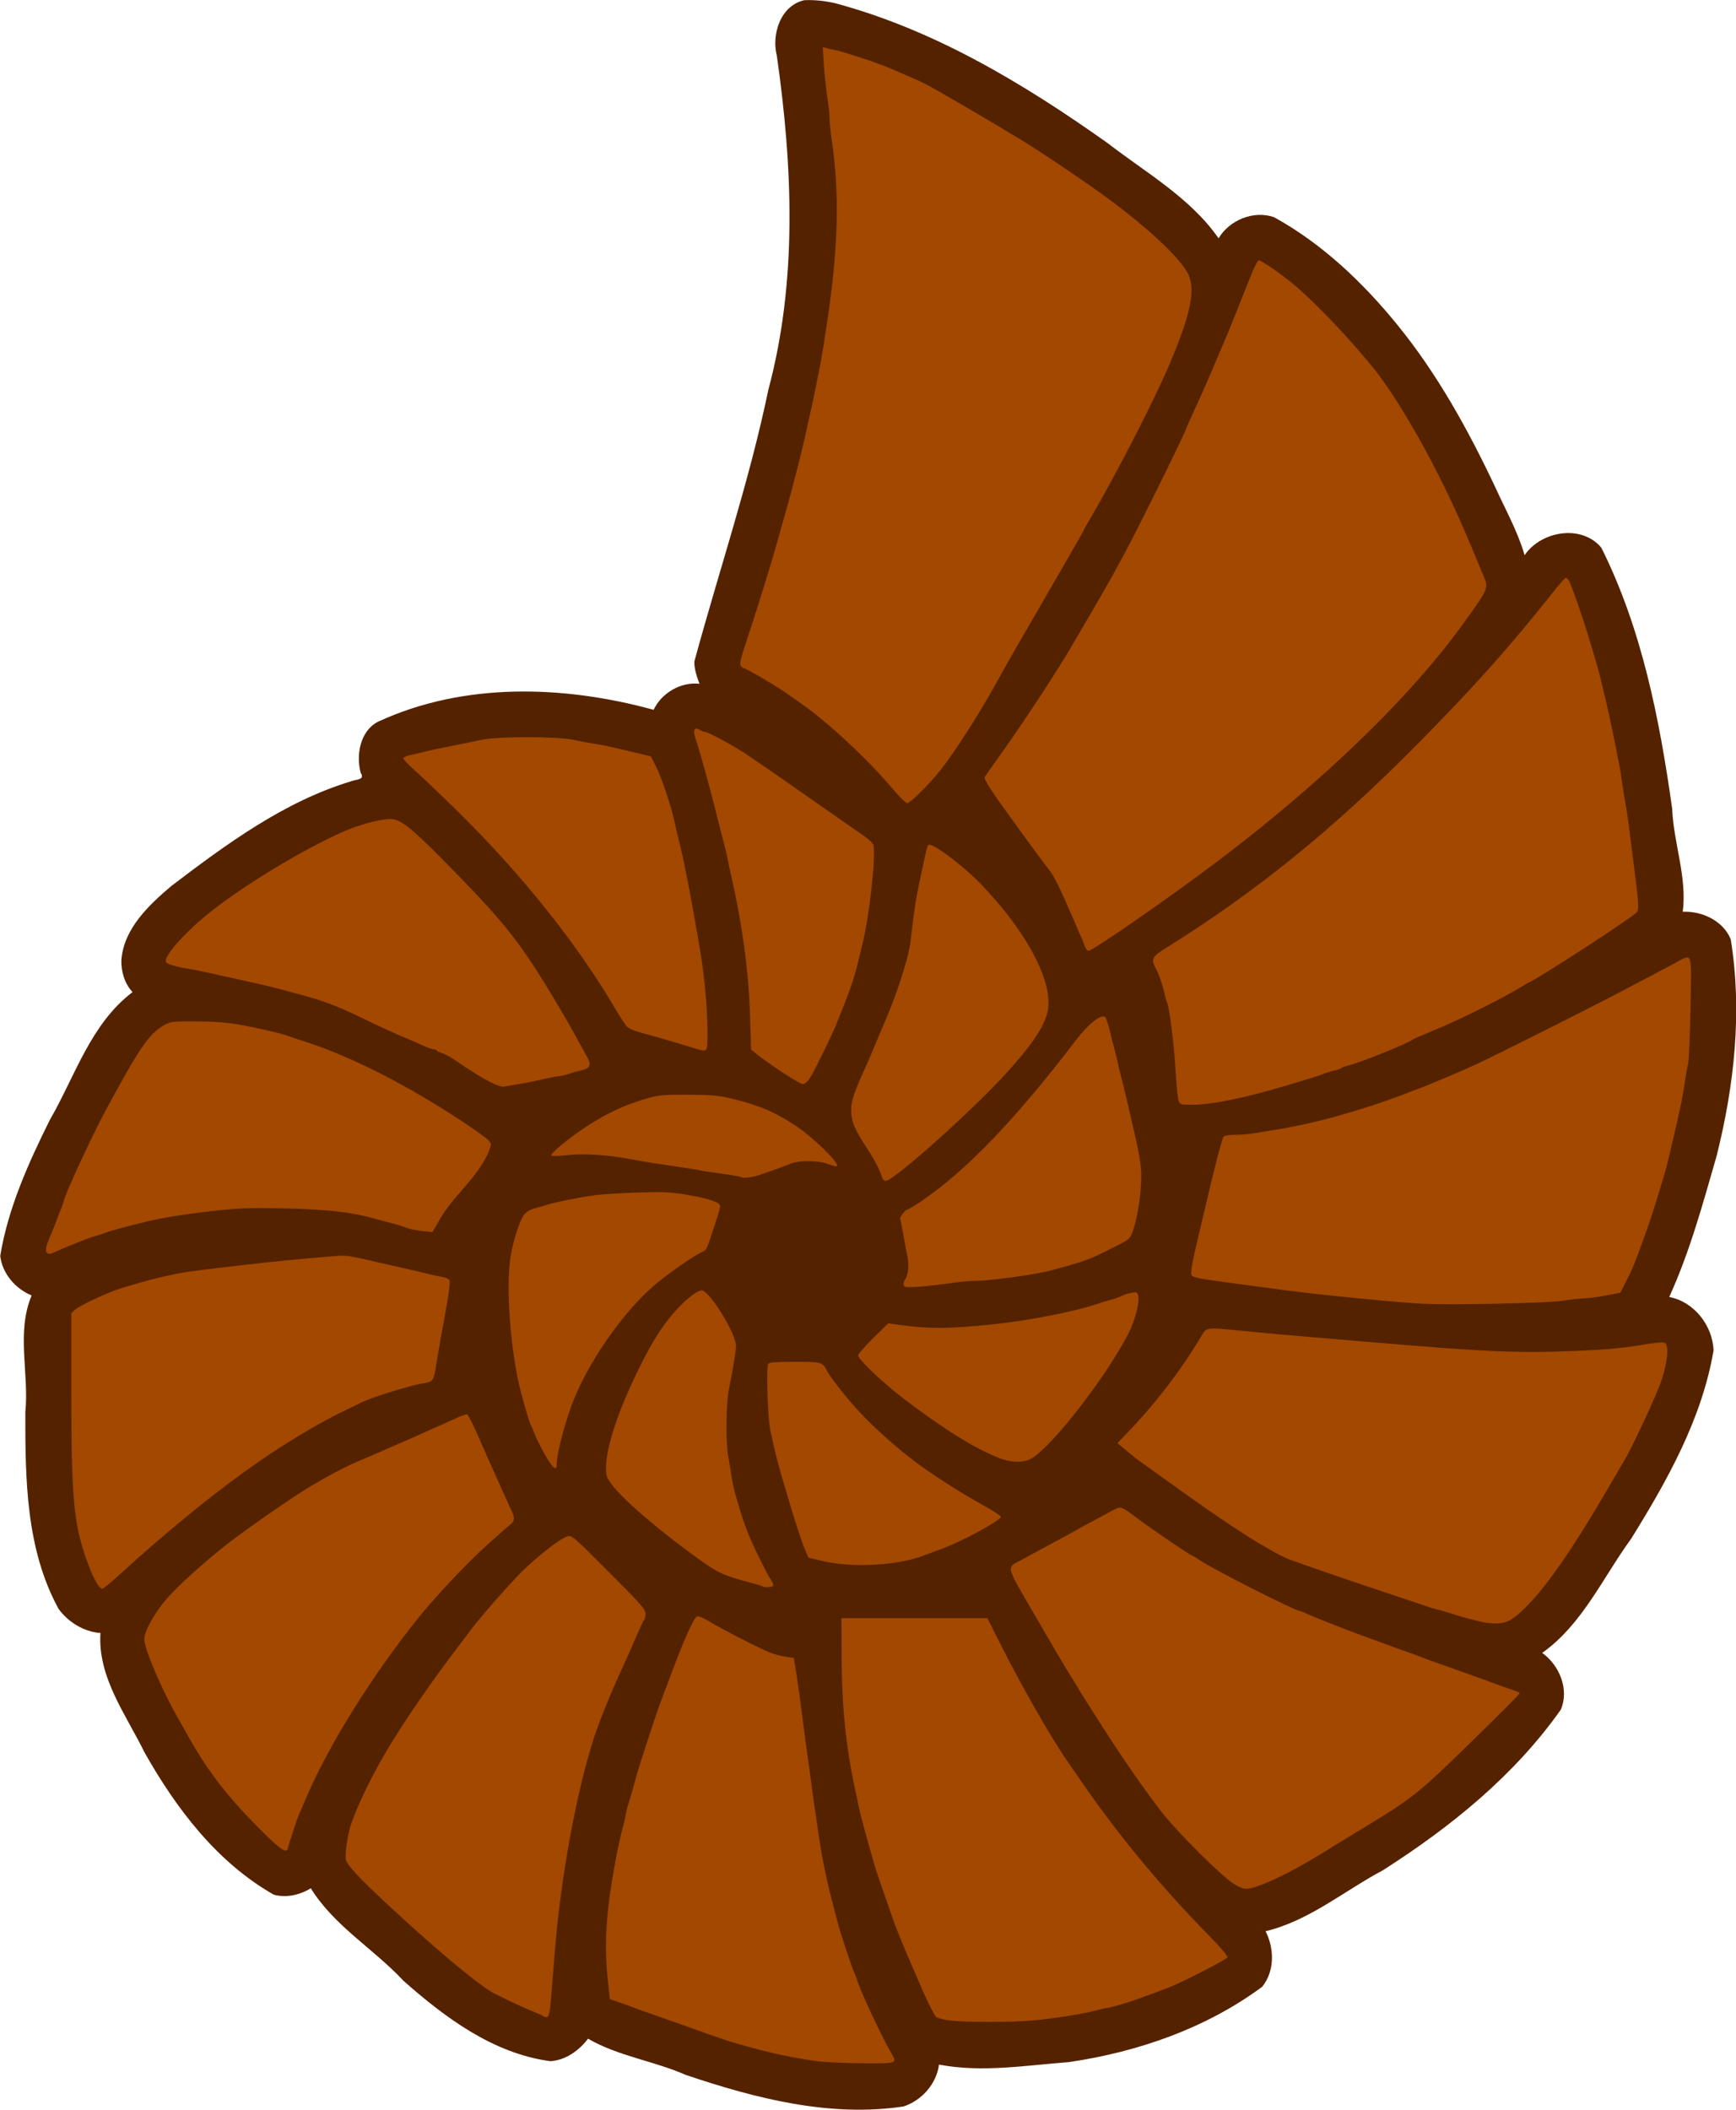 <?xml version="1.0" encoding="UTF-8" standalone="no"?>
<svg xmlns:rdf="http://www.w3.org/1999/02/22-rdf-syntax-ns#" xmlns="http://www.w3.org/2000/svg" height="174.82mm" width="143.93mm" version="1.1" xmlns:cc="http://creativecommons.org/ns#" xmlns:dc="http://purl.org/dc/elements/1.1/" viewBox="0 0 509.998 619.457">
<g transform="translate(1529.3 294.51)">
<g stroke-width=".466" transform="translate(-1519.8 -284.67)">
<path d="m226.92-9.81c-7.068 1.472-9.844 10.017-8.199 16.367 4.632 32.458 6.083 66.029-2.482 97.984-5.615 27.03-14.519 53.227-21.752 79.84-0.084 2.253 0.844 4.768 1.504 6.557-5.502-0.613-11.115 2.674-13.477 7.643-26.353-7.231-55.705-8.183-80.953 3.492-5.244 2.678-6.532 9.75-5.084 15.051 1.331 2.064-1.309 1.84-2.76 2.42-19.745 5.959-36.626 18.42-52.838 30.729-6.67 5.64-14.025 12.549-14.725 21.8-0.078 3.378 0.94 6.894 3.288 9.393-12.306 9.305-16.897 24.721-24.327 37.579-6.297 12.676-12.236 25.822-14.552 39.882 0.606 5.2 4.467 9.649 9.227 11.615-4.587 10.927-0.695 22.878-1.85 34.25-0.026 19.552 0.132 40.254 9.809 57.854 2.894 3.867 7.39 6.653 12.258 7.004-0.854 13.017 7.525 23.991 12.963 35.093 9.289 16.457 21.27 32.253 37.955 41.747 3.683 1.01 7.678 0.081 10.881-1.885 6.857 11.09 18.508 17.801 27.25 27.191 12.311 10.883 26.403 21.348 43.14 23.586 4.475-0.298 8.41-3.117 11.057-6.602 8.905 5.141 19.339 6.511 28.685 10.624 20.466 6.888 42.262 12.526 63.986 9.273 5.371-1.76 9.701-6.642 10.434-12.297 12.666 2.413 25.62 0.217 38.295-0.752 20.183-2.976 40.114-9.891 56.625-22.08 3.725-4.55 3.627-11.269 1.016-16.328 12.794-3.063 23.063-11.836 34.466-17.896 19.843-12.654 38.607-27.788 52.264-47.155 2.563-5.946-0.401-13.053-5.457-16.676 11.814-8.389 17.797-22.098 26.115-33.491 10.617-17.102 20.807-35.241 24.224-55.311-0.253-7.3-5.735-14.335-13.026-15.697 6.06-13.272 9.893-27.419 13.92-41.393 5.197-20.71 7.6-42.47 4.145-63.669-2.262-5.431-8.425-8.311-14.09-8.049 1.315-10.221-2.714-20.156-3.106-30.272-3.703-26.235-8.875-52.754-20.81-76.63-5.83-6.976-17.719-4.902-22.547 2.197-2.001-6.942-5.617-13.354-8.602-19.936-7.96-16.852-17.026-33.307-28.849-47.792-10.133-12.428-22.057-23.766-36.17-31.521-5.991-2.074-13.068 0.838-16.281 6.205-8.32-11.938-21.34-19.237-32.64-27.989-24.57-17.407-50.96-33.334-80.3-41.119-2.829-0.609-5.73-0.934-8.627-0.814z" fill="#520"/>
<path d="m230.02 595.31c-6.509-0.93-12.11-2.095-18.642-3.879-6.745-1.842-8.061-2.277-21.205-7.005-1.282-0.461-4.218-1.489-6.525-2.284-2.307-0.795-5.662-1.995-7.457-2.666-1.794-0.671-3.996-1.467-4.894-1.769l-1.631-0.549-0.539-4.893c-1.284-11.663-0.571-21.746 2.719-38.448 0.505-2.563 1.2-5.604 1.544-6.758 0.344-1.153 0.759-2.936 0.923-3.961s0.581-2.703 0.927-3.728 1.085-3.542 1.64-5.593c0.555-2.051 1.315-4.672 1.689-5.826s1.624-5.016 2.778-8.583c1.155-3.567 2.625-7.867 3.269-9.554 0.643-1.688 1.558-4.117 2.033-5.398 4.723-12.742 7.748-19.554 8.741-19.682 0.462-0.059 1.993 0.603 3.403 1.472 3.61 2.225 14.687 7.924 17.726 9.12 1.401 0.551 3.595 1.144 4.877 1.318l2.33 0.315 0.77 4.894c0.424 2.691 1.219 8.459 1.767 12.816 0.548 4.358 1.293 9.915 1.655 12.35 0.362 2.435 0.78 5.476 0.928 6.758s0.568 4.323 0.933 6.758 0.888 6 1.162 7.923c1.211 8.472 2.556 14.686 5.75 26.565 0.879 3.269 3.904 12.385 4.718 14.214 0.342 0.769 0.779 1.922 0.971 2.563 0.887 2.957 7.12 16.302 9.642 20.643 2.179 3.751 2.531 3.597-8.14 3.546-5.191-0.025-11.43-0.33-13.865-0.678zm39.171-11.938c-1.654-0.236-3.289-0.664-3.634-0.95-0.7-0.581-3.164-5.689-6.135-12.72-1.083-2.563-2.257-5.29-2.608-6.059-0.352-0.769-1.091-2.552-1.643-3.961-0.552-1.41-1.222-3.088-1.489-3.728-0.267-0.641-0.761-2.004-1.099-3.029-0.337-1.025-1.473-4.276-2.523-7.224-1.05-2.948-2.242-6.513-2.648-7.923-1.65-5.731-1.991-6.949-3.2-11.418-0.693-2.563-1.351-5.185-1.462-5.826-0.111-0.641-0.59-2.948-1.064-5.127-2.661-12.228-3.877-24.122-3.932-38.449l-0.045-11.651h21.438 21.438l3.745 7.457c6.157 12.259 14.765 27.339 19.554 34.255 0.799 1.153 2.897 4.194 4.663 6.758 10.603 15.391 23.216 30.566 37.44 45.047 3.341 3.401 5.242 5.681 5.083 6.095-0.241 0.628-13.386 7.356-17.356 8.884-1.994 0.767-6.418 2.403-9.088 3.36-2.987 1.071-8.147 2.573-8.814 2.567-0.362-0.005-1.725 0.297-3.029 0.669-3.497 0.996-12.791 2.483-18.968 3.035-6.449 0.576-20.407 0.542-24.626-0.061zm-119.11-1.213c-0.251-0.213-1.715-0.882-3.253-1.488-2.839-1.119-10.419-4.713-12.113-5.743-4.988-3.034-16.706-12.9-30.311-25.522-8.065-7.482-11.579-11.226-12.257-13.058-0.454-1.228 0.478-7.756 1.526-10.687 2.329-6.514 6.217-14.444 10.953-22.34 4.613-7.69 12.497-19.173 19.345-28.175 2.318-3.048 4.625-6.089 5.126-6.758 2.671-3.567 11.058-13.123 14.601-16.637 4.481-4.444 11.188-9.691 13.35-10.445 1.374-0.479 1.519-0.356 12.246 10.371 9.381 9.381 10.856 11.048 10.856 12.266 0 0.776-0.185 1.61-0.412 1.853-0.226 0.244-1.406 2.75-2.622 5.569s-2.794 6.385-3.508 7.923c-3.462 7.464-6.897 15.872-8.569 20.972-5.087 15.519-9.761 40.883-11.508 62.45-0.27 3.332-0.735 9.097-1.034 12.81-0.433 5.378-0.687 6.779-1.252 6.888-0.39 0.075-0.914-0.037-1.165-0.25zm202.56-39.072c-3.84-2.586-16.5-15.218-20.734-20.689-5.285-6.828-11.445-15.711-18.099-26.099-3.945-6.159-5.862-9.211-6.879-10.952-0.599-1.025-1.761-2.913-2.583-4.194-0.821-1.282-5.12-8.585-9.552-16.229-9.103-15.701-8.749-14.286-4.191-16.752 1.153-0.624 3.565-1.932 5.36-2.908 1.794-0.975 4.835-2.608 6.758-3.629 1.922-1.021 3.705-2.007 3.961-2.191 0.256-0.185 2.563-1.444 5.127-2.799 2.563-1.355 4.87-2.602 5.127-2.772 0.256-0.17 1.037-0.552 1.735-0.85 1.189-0.507 1.571-0.317 6.059 3.026 4.66 3.471 15.501 10.849 15.942 10.849 0.121 0 1.121 0.6 2.223 1.334 4.447 2.96 28.18 14.978 29.577 14.978 0.159 0 1.15 0.404 2.204 0.897 1.053 0.493 3.908 1.663 6.343 2.601s5.162 1.997 6.059 2.355c0.897 0.358 2.47 0.946 3.495 1.307 1.025 0.361 3.961 1.433 6.525 2.382 2.563 0.949 5.499 2.008 6.525 2.353 1.025 0.345 3.018 1.08 4.428 1.632 1.41 0.553 3.402 1.288 4.427 1.634 1.025 0.346 4.276 1.499 7.224 2.563s5.884 2.115 6.525 2.335c0.641 0.22 2.633 0.95 4.427 1.622 1.794 0.672 3.944 1.426 4.777 1.676 0.833 0.25 1.515 0.613 1.515 0.807 0 0.194-6.429 6.633-14.286 14.309-15.488 15.131-17.103 16.416-31.853 25.351-3.973 2.407-9.371 5.709-11.996 7.339-9.436 5.859-19.123 10.394-22.203 10.394-0.911 0-2.41-0.636-3.963-1.682zm-284.45-14.52c-10.48-10.299-16.627-18.182-22.624-29.011-0.639-1.153-1.945-3.46-2.903-5.127-4.58-7.965-9.781-20.157-9.781-22.928 0-2.389 3.004-7.771 6.736-12.067 3.298-3.797 11.815-11.432 18.431-16.523 5.677-4.368 20.064-14.293 23.535-16.235 0.769-0.43 2.061-1.181 2.872-1.669 3.267-1.966 8.482-4.641 11.342-5.82 2.952-1.216 4.059-1.692 8.389-3.608 1.153-0.51 2.517-1.102 3.029-1.314 1.263-0.524 6.199-2.702 7.923-3.497 1.689-0.778 5.545-2.504 9.262-4.145 1.506-0.665 2.974-1.208 3.262-1.206 0.289 0.001 1.87 3.095 3.515 6.874s3.707 8.445 4.584 10.367c1.551 3.402 2.713 5.986 4.191 9.321 0.398 0.897 0.902 1.995 1.12 2.44 0.651 1.325 0.455 2.593-0.504 3.265-0.496 0.347-3.642 3.107-6.991 6.134-6.228 5.627-15.312 15.291-20.634 21.95-13.251 16.581-26.056 37.144-32.342 51.936-1.15 2.707-2.251 5.237-2.446 5.621-0.293 0.578-2.582 7.62-3.143 9.671-0.373 1.362-2.022 0.292-6.824-4.428zm358.73-61.96c-1.579-0.207-7.438-1.768-10.253-2.732-1.025-0.351-2.703-0.837-3.728-1.081s-2.493-0.672-3.262-0.952c-0.769-0.28-6.431-2.181-12.583-4.224-6.152-2.043-13.492-4.527-16.312-5.518-2.82-0.991-6.804-2.385-8.855-3.097-3.844-1.335-4.574-1.678-9.321-4.377-5.83-3.315-14.208-8.892-25.289-16.834-5.194-3.723-10.471-7.504-11.726-8.404-1.255-0.9-3.297-2.507-4.538-3.571l-2.255-1.935 2.839-2.954c8.363-8.7 15.92-18.558 21.647-28.237 1.71-2.89 1.357-2.838 12.065-1.768 6.852 0.685 13.968 1.323 23.802 2.134 2.948 0.243 9.03 0.756 13.515 1.139 34.329 2.935 43.611 3.333 61.052 2.617 8.163-0.335 13.404-0.802 18.384-1.636 5.067-0.849 7.131-1.03 7.573-0.663 1.153 0.957 0.716 5.52-1.046 10.928-1.294 3.973-8.554 19.592-10.915 23.484-0.233 0.384-2.192 3.74-4.352 7.457-10.97 18.871-18.963 30.345-25.417 36.485-3.999 3.804-5.819 4.422-11.025 3.738zm-407.99-11.62c-1.194-2.024-2.095-4.125-3.375-7.868-3.429-10.031-4.107-17.955-4.109-48.038l-0.002-23.338 1.049-0.964c1.434-1.318 10.01-5.31 13.865-6.454 7.026-2.085 9.066-2.635 13.049-3.518 4.716-1.045 5.894-1.224 16.079-2.442 10.486-1.254 18.677-2.127 25.167-2.683 3.332-0.285 7.295-0.627 8.807-0.76 2.603-0.229 4.251 0.034 12.398 1.975 1.41 0.336 4.66 1.069 7.224 1.629 2.563 0.56 5.709 1.297 6.991 1.639 1.282 0.341 3.205 0.758 4.274 0.926 1.069 0.168 2.055 0.595 2.191 0.949 0.259 0.674-0.157 3.894-1.336 10.355-0.386 2.115-1.018 5.575-1.404 7.69-0.386 2.115-0.92 5.291-1.185 7.058-0.655 4.362-0.941 4.775-3.576 5.151-3.697 0.528-15.863 4.32-18.661 5.817-0.445 0.238-2.697 1.334-5.004 2.434-5.802 2.768-14.226 7.68-21.564 12.572-13.285 8.858-28.914 21.415-45.285 36.385-1.906 1.743-3.721 3.17-4.032 3.17-0.311 0-1.013-0.759-1.56-1.686zm195.64 0.993c-0.125-0.125-1.785-0.638-3.69-1.14-8.26-2.178-9.665-2.862-17.046-8.299-14.546-10.716-24.52-19.943-25.143-23.26-0.894-4.765 1.909-14.963 7.346-26.729 5.238-11.335 8.827-17.161 13.891-22.547 2.638-2.806 5.543-4.95 6.707-4.95 2.247 0 10.084 12.664 10.084 16.295 0 1.449-0.775 6.182-2.122 12.963-0.789 3.97-0.905 15.545-0.194 19.264 0.264 1.381 0.685 3.945 0.936 5.698 0.251 1.753 0.777 4.27 1.169 5.593 0.392 1.323 1.054 3.558 1.471 4.968 0.785 2.65 2.08 6.188 3.158 8.622 1.707 3.856 4.776 9.964 5.706 11.357 0.576 0.863 0.934 1.755 0.794 1.981-0.266 0.431-2.675 0.575-3.067 0.184zm17.828-7.41-4.38-1.032-1.002-2.307c-0.957-2.204-3.178-9.026-5.377-16.521-0.564-1.922-1.311-4.439-1.659-5.593-0.888-2.942-2.352-8.92-3.193-13.049-0.764-3.747-1.206-18.454-0.585-19.459 0.262-0.424 2.353-0.581 7.755-0.581 7.877 0 8.124 0.065 9.402 2.483 1.515 2.867 7.416 10.111 11.888 14.592 4.426 4.436 11.436 10.428 15.824 13.527 6.074 4.29 12.577 8.384 18.454 11.621 2.747 1.513 5.002 2.989 5.01 3.28 0.022 0.795-7.612 5.177-13.967 8.015-1.87 0.836-3.819 1.585-9.321 3.584-7.521 2.732-20.593 3.385-28.848 1.44zm-81.99-31.62c-1.313-2.371-2.635-5.045-2.937-5.942-0.302-0.897-0.696-1.841-0.874-2.097-0.404-0.58-2.01-5.856-3.191-10.486-2.928-11.477-4.35-30.468-2.932-39.148 0.809-4.949 2.761-11.002 4.038-12.52 0.643-0.765 1.906-1.496 3.097-1.793 1.106-0.276 2.64-0.72 3.409-0.986 2.081-0.719 9.706-2.257 14.214-2.866 2.179-0.294 7.946-0.652 12.816-0.796 7.7-0.226 9.611-0.131 14.652 0.733 6.244 1.07 9.35 2.151 9.35 3.254 0 0.381-0.446 2.071-0.992 3.755-3.019 9.322-2.913 9.084-4.368 9.763-2.756 1.286-10.326 6.582-14.214 9.946-9.326 8.066-19.791 23.311-24.045 35.025-2.435 6.707-4.392 14.479-4.386 17.42 0.004 2.119-1.309 0.941-3.637-3.262zm133.67 1.342c-7.199-2.801-16.589-8.649-28.429-17.705-5.786-4.426-13.049-11.335-13.049-12.414 0-0.419 1.993-2.716 4.429-5.105l4.429-4.343 2.212 0.317c9.439 1.351 15.263 1.351 28.311 0.001 11.217-1.161 24.878-3.877 31.691-6.301 0.769-0.274 2.207-0.695 3.195-0.936 0.988-0.241 2.359-0.729 3.045-1.084 0.687-0.355 2.008-0.788 2.935-0.962 1.442-0.27 1.73-0.178 1.99 0.639 0.616 1.942-0.871 7.621-3.1 11.841-6.766 12.805-21.617 31.934-27.979 36.037-2.223 1.434-6.019 1.44-9.68 0.016zm124.67-45.31c-7.149-0.308-30.84-2.651-41.944-4.148-2.82-0.38-8.377-1.123-12.35-1.651-11.833-1.572-13.49-1.885-13.904-2.624-0.354-0.633 0.176-3.639 2.001-11.341 0.334-1.41 1.072-4.556 1.639-6.991 0.567-2.435 1.342-5.686 1.721-7.224 0.379-1.538 0.971-3.95 1.315-5.36 1.29-5.286 2.365-9.107 2.721-9.671 0.229-0.363 1.453-0.584 3.252-0.585 1.587-0.001 4.144-0.214 5.682-0.472s4.789-0.788 7.224-1.178c5.953-0.953 14.31-2.919 20.739-4.88 1.794-0.547 4.206-1.281 5.36-1.63 2.571-0.778 11.072-3.794 12.35-4.382 0.513-0.236 1.561-0.638 2.33-0.893 2.234-0.742 13.116-5.342 17.93-7.58 4.684-2.177 30.933-15.33 39.16-19.623 7.113-3.711 14.658-7.688 18.506-9.754 5.386-2.892 4.961-4.078 4.656 12.993-0.145 8.138-0.476 15.636-0.736 16.661-0.259 1.025-0.682 3.437-0.939 5.36-0.465 3.474-1.407 8.052-3.308 16.079-0.546 2.307-1.267 5.361-1.602 6.786-0.335 1.425-0.837 3.313-1.116 4.194-0.279 0.881-0.974 3.175-1.543 5.098-1.728 5.833-4.104 12.85-5.997 17.71-0.549 1.41-1.208 3.124-1.464 3.809-0.256 0.685-1.237 2.776-2.18 4.646l-1.715 3.4-4.194 0.812c-2.307 0.447-5.138 0.824-6.292 0.839-1.153 0.015-4.09 0.34-6.525 0.723-4.324 0.68-31.669 1.267-40.779 0.875zm-152.75-5.432c-0.15-0.39 0.02-1.126 0.377-1.636 0.967-1.381 1.257-4.245 0.695-6.87-0.275-1.282-0.822-4.205-1.216-6.496-0.394-2.291-0.807-4.311-0.917-4.489-0.26-0.421 1.582-2.763 2.172-2.763 0.249 0 2.022-1.059 3.94-2.353 13.162-8.882 27.666-23.962 45.566-47.377 3.595-4.702 6.929-7.419 8.408-6.851 0.334 0.128 0.983 1.849 1.442 3.823 0.459 1.974 1.106 4.534 1.438 5.687 0.332 1.153 0.74 2.831 0.907 3.728 0.167 0.897 0.593 2.68 0.947 3.961s1.078 4.218 1.611 6.525c0.532 2.307 1.262 5.453 1.622 6.991 2.821 12.062 3.065 13.995 2.575 20.41-0.396 5.199-1.906 11.899-3.05 13.541-0.592 0.85-1.021 1.114-5.282 3.256-6.881 3.458-8.158 3.923-18.002 6.556-4.746 1.269-17.959 3.067-22.603 3.076-1.41 0.003-4.619 0.315-7.132 0.694-2.513 0.379-6.517 0.826-8.897 0.993-3.636 0.256-4.372 0.191-4.6-0.405zm-251.7-9.52c-0.544-0.544-0.337-1.936 0.591-3.988 0.496-1.096 1.366-3.252 1.934-4.79 0.567-1.538 1.315-3.457 1.661-4.265 0.346-0.808 0.629-1.605 0.629-1.771 0-1.373 8.13-19.03 12.457-27.053 9.737-18.057 12.577-22.252 16.758-24.755 2.237-1.34 2.265-1.343 9.933-1.314 7.756 0.029 11.189 0.462 20.739 2.611 2.307 0.519 4.928 1.212 5.826 1.541 0.897 0.328 3.309 1.134 5.36 1.79 13.286 4.254 29.871 12.674 46.139 23.425 3.589 2.372 6.995 4.814 7.571 5.428 1.026 1.095 1.031 1.155 0.262 3.186-1.085 2.863-3.296 6.158-7.008 10.442-4.747 5.48-6.042 7.192-7.896 10.443l-1.694 2.97-2.988-0.306c-1.643-0.168-3.761-0.608-4.705-0.976-0.944-0.368-2.556-0.875-3.581-1.127-1.025-0.251-3.857-1.01-6.292-1.687-6.405-1.78-13.21-2.535-25.717-2.856-8.589-0.22-12.774-0.109-18.875 0.499-7.889 0.787-16.838 2.157-21.587 3.305-6.162 1.49-10.603 2.691-12.117 3.279-0.897 0.348-2.155 0.761-2.796 0.919-0.641 0.158-1.899 0.569-2.796 0.914-4.034 1.551-6.901 2.728-8.652 3.553-2.03 0.956-2.663 1.073-3.154 0.582zm245.45-21.94c-0.911-2.643-2.324-5.371-4.504-8.699-3.732-5.697-4.651-7.886-4.693-11.178-0.035-2.767 0.839-5.34 4.608-13.562 0.352-0.769 1.509-3.495 2.57-6.059 1.061-2.563 2.119-5.08 2.351-5.593 3.438-7.591 7.292-19.367 7.854-24.001 1.519-12.516 1.467-12.202 3.848-23.302 1.284-5.988 1.161-5.708 2.346-5.332 2.403 0.763 10.071 6.751 14.393 11.239 12.435 12.916 20.007 26.172 20.007 35.028 0 5.043-3.271 10.528-12.133 20.345-9.93 11-33.343 31.929-35.718 31.929-0.356 0-0.773-0.367-0.928-0.816zm-41.726-0.364c-0.136-0.136-2.635-0.56-5.554-0.941-2.918-0.382-5.621-0.79-6.005-0.907-0.384-0.117-2.796-0.524-5.36-0.905-9.355-1.387-11.718-1.764-15.135-2.416-6.812-1.3-13.921-1.767-18.653-1.226-2.435 0.278-4.605 0.335-4.822 0.127-0.485-0.465 4.681-4.79 9.716-8.134 6.333-4.207 11.968-6.84 18.642-8.713 3.25-0.912 4.774-1.041 11.884-1.008 7.056 0.033 8.816 0.198 13.049 1.223 7.742 1.874 12.459 3.891 18.524 7.924 5.172 3.438 12.89 10.996 12.068 11.818-0.153 0.153-1.28-0.109-2.503-0.582-2.882-1.116-8.541-1.192-11.093-0.148-2.173 0.888-6.03 2.285-9.307 3.37-2.283 0.756-4.96 1.011-5.452 0.519zm128.72-22.361c-0.245-0.644-0.671-4.996-0.948-9.671-0.452-7.641-1.842-18.313-2.53-19.427-0.146-0.236-0.455-1.334-0.687-2.44-0.522-2.489-1.679-5.803-2.597-7.443-1.385-2.474-0.974-3.357 2.596-5.575 26.926-16.726 49.941-35.392 75.02-60.843 16.641-16.888 26.313-27.743 39.482-44.313 1.681-2.115 3.208-3.845 3.394-3.845 0.186 0 0.541 0.262 0.789 0.583 0.714 0.923 4.305 11.276 6.669 19.224 0.534 1.794 1.251 4.206 1.595 5.36 1.145 3.843 3.838 15.37 5.117 21.904 0.426 2.179 1.072 5.429 1.435 7.224 0.362 1.794 0.785 4.311 0.938 5.593 0.153 1.282 0.567 3.903 0.919 5.826s0.862 5.278 1.133 7.457 0.695 5.534 0.942 7.457c2.043 15.919 2.097 16.706 1.209 17.687-1.427 1.577-27.321 18.443-31.032 20.213-0.374 0.178-1.414 0.773-2.311 1.322-6.187 3.785-18.835 10.076-26.565 13.213-2.948 1.196-5.569 2.343-5.826 2.547-1.435 1.146-14.917 6.59-18.624 7.52-1.015 0.255-2.064 0.638-2.33 0.851-0.266 0.213-1.218 0.545-2.114 0.737-0.896 0.192-2.259 0.609-3.029 0.927-1.327 0.548-3.712 1.299-11.187 3.52-12.175 3.619-21.756 5.565-27.392 5.564-3.441-0-3.646-0.059-4.069-1.171zm-202.03-5.389c-2.825-1.445-5.777-3.275-10.517-6.518-1.427-0.976-3.159-1.917-3.849-2.09-0.69-0.173-1.371-0.502-1.511-0.729-0.141-0.228-0.588-0.414-0.993-0.414s-1.599-0.398-2.652-0.885-3.278-1.458-4.945-2.157c-4.194-1.762-7.314-3.187-13.282-6.067-7.406-3.574-11.348-5.065-18.409-6.961-1.666-0.447-4.393-1.182-6.059-1.632-1.666-0.45-4.707-1.185-6.758-1.633-3.609-0.789-8.399-1.851-14.681-3.254-1.666-0.372-3.868-0.803-4.894-0.958-3.487-0.527-6.331-1.337-6.838-1.948-1.121-1.35 5.098-8.478 12.742-14.603 9.903-7.936 27.56-18.617 39.302-23.777 4.683-2.058 10.818-3.701 13.815-3.701 2.932 0 5.981 2.39 15.968 12.518 13.58 13.77 18.628 19.568 24.405 28.029 4.007 5.868 10.66 16.917 15.014 24.934 0.835 1.538 1.957 3.593 2.493 4.568 1.214 2.209 0.735 3.191-1.833 3.753-1 0.219-2.664 0.691-3.698 1.049s-2.285 0.651-2.781 0.651c-0.496 0-2.586 0.398-4.645 0.885s-5.212 1.121-7.006 1.409c-1.794 0.288-3.787 0.623-4.428 0.745-0.734 0.139-2.199-0.308-3.961-1.21zm85.267-3.207c-3.065-2.04-6.307-4.331-7.204-5.092l-1.631-1.383-0.287-9.705c-0.389-13.134-2.339-27.412-5.782-42.328-0.355-1.538-0.777-3.53-0.938-4.428-0.161-0.897-0.583-2.68-0.937-3.961-0.354-1.282-1.188-4.532-1.854-7.224-1.455-5.881-2.88-11.217-5.048-18.893-0.365-1.292-1.01-3.37-1.433-4.618-0.886-2.611-0.436-3.676 1.138-2.693 0.503 0.314 1.138 0.571 1.411 0.571 0.962 0 8.117 3.81 12.065 6.426 2.197 1.456 7.77 5.285 12.384 8.511 4.614 3.225 9.857 6.883 11.651 8.128 1.794 1.245 4.311 3.001 5.593 3.902 1.282 0.901 3.53 2.462 4.996 3.47 1.466 1.008 2.798 2.249 2.96 2.76 0.849 2.674-1.122 20.771-3.161 29.022-0.76 3.076-1.559 6.327-1.776 7.224-0.217 0.897-0.741 2.68-1.164 3.961-1.049 3.173-1.647 4.738-4.901 12.816-0.96 2.385-5.603 11.94-7.04 14.487-1.073 1.904-1.911 2.756-2.707 2.756-0.42 0-3.271-1.669-6.336-3.709zm-25.38-6.794c-1.153-0.348-3.565-1.077-5.36-1.62-3.465-1.049-6.188-1.826-10.719-3.057-1.538-0.418-3.187-1.106-3.663-1.528-0.477-0.423-2.037-2.761-3.467-5.196-11.424-19.455-27.754-39.867-46.99-58.737-4.581-4.494-9.962-9.611-11.957-11.372-1.995-1.761-3.552-3.428-3.459-3.704 0.092-0.277 0.99-0.672 1.996-0.88 1.006-0.207 2.982-0.671 4.392-1.03s4.87-1.097 7.69-1.641c2.82-0.544 6.699-1.339 8.622-1.768 4.93-1.1 22.478-1.102 27.497-0.002 1.922 0.421 4.439 0.891 5.593 1.044 2.106 0.279 4.417 0.779 12.544 2.713l4.388 1.044 1.48 2.898c1.721 3.369 4.812 12.711 5.595 16.909 0.167 0.897 0.586 2.68 0.93 3.961 1.473 5.484 3.93 18.103 6.49 33.322 1.271 7.557 2.128 16.936 2.128 23.28 0 6.845 0.204 6.551-3.728 5.365zm114.63-29.927c-0.255-0.705-0.656-1.701-0.891-2.214-0.235-0.513-1.38-3.166-2.546-5.897-3.361-7.876-5.76-12.782-6.95-14.214-1.544-1.859-10.616-14.26-15.42-21.079-2.331-3.309-3.881-5.937-3.69-6.259 0.181-0.304 2.363-3.396 4.848-6.87 4.118-5.756 11.526-16.789 15.17-22.593 0.8-1.274 2.051-3.259 2.781-4.413 1.547-2.444 1.202-1.863 8.17-13.797 2.978-5.1 6.041-10.426 6.806-11.836 0.766-1.41 2.294-4.231 3.397-6.269 4.131-7.636 18.171-36.109 18.171-36.85 0-0.092 0.852-2.015 1.894-4.273 1.042-2.258 2.167-4.735 2.501-5.504 0.334-0.769 0.934-2.132 1.334-3.029 0.999-2.241 1.779-4.062 4.289-10.02 1.188-2.82 2.345-5.546 2.571-6.059 0.226-0.513 0.861-2.086 1.41-3.495 0.55-1.41 1.386-3.507 1.859-4.66s1.748-4.352 2.833-7.107c1.085-2.756 2.208-5.01 2.494-5.01 0.959 0 7.711 4.76 11.575 8.16 6.361 5.597 15.432 15.202 22.001 23.299 8.024 9.889 19.45 30.32 27.235 48.702 0.814 1.922 1.668 3.915 1.898 4.428 0.23 0.513 0.965 2.295 1.633 3.961 0.668 1.666 1.517 3.69 1.885 4.498 1.294 2.836 0.941 3.799-3.82 10.443-5.459 7.617-7.987 10.854-13.446 17.217-15.348 17.889-37.624 38.179-61.991 56.466-14.378 10.79-35.735 25.558-36.962 25.558-0.318 0-0.787-0.577-1.042-1.282zm-56.178-45.906c-7.444-8.893-19.253-19.903-27.444-25.586-1.411-0.979-3.563-2.481-4.784-3.338-2.614-1.835-11.215-6.845-11.753-6.845-0.205 0-0.624-0.303-0.931-0.674-0.446-0.538-0.092-2.066 1.753-7.573 1.272-3.795 3.179-9.731 4.237-13.191 1.059-3.46 2.221-7.235 2.582-8.389 0.361-1.153 1.101-3.67 1.644-5.593 0.543-1.922 1.286-4.544 1.65-5.826 2.94-10.349 3.77-13.476 6.306-23.768 0.316-1.282 0.836-3.589 1.156-5.127 0.32-1.538 0.813-3.74 1.095-4.894 0.478-1.956 1.556-7.168 2.843-13.748 0.542-2.771 1.3-7.471 2.292-14.214 3.079-20.923 3.437-36.554 1.187-51.845-0.367-2.498-0.669-5.434-0.671-6.525-0.002-1.091-0.32-4.081-0.708-6.644-0.388-2.563-0.84-6.843-1.005-9.511l-0.3-4.87 1.124 0.318c0.618 0.175 1.753 0.434 2.522 0.576 0.769 0.142 2.552 0.634 3.961 1.092 1.41 0.459 3.402 1.095 4.427 1.414 2.486 0.773 7.583 2.688 9.321 3.502 0.769 0.36 2.656 1.173 4.194 1.808 1.538 0.634 4.055 1.823 5.593 2.642 2.816 1.499 20.21 11.64 22.525 13.132 0.684 0.441 1.873 1.154 2.642 1.585 5.031 2.821 21.917 14.173 28.889 19.421 10.727 8.074 18.702 15.533 21.681 20.276 2.903 4.622 1.584 11.839-5.001 27.357-4.654 10.97-15.997 32.969-23.98 46.509-0.724 1.229-1.317 2.315-1.317 2.413s-2.167 3.916-4.816 8.485c-15.647 26.988-17.517 30.243-20.967 36.502-5.038 9.138-12.3 20.419-16.501 25.633-3.312 4.11-8.592 9.321-9.445 9.321-0.432 0-2.233-1.73-4.003-3.845z" fill="#a24800"/>
</g>
</g>
</svg>

